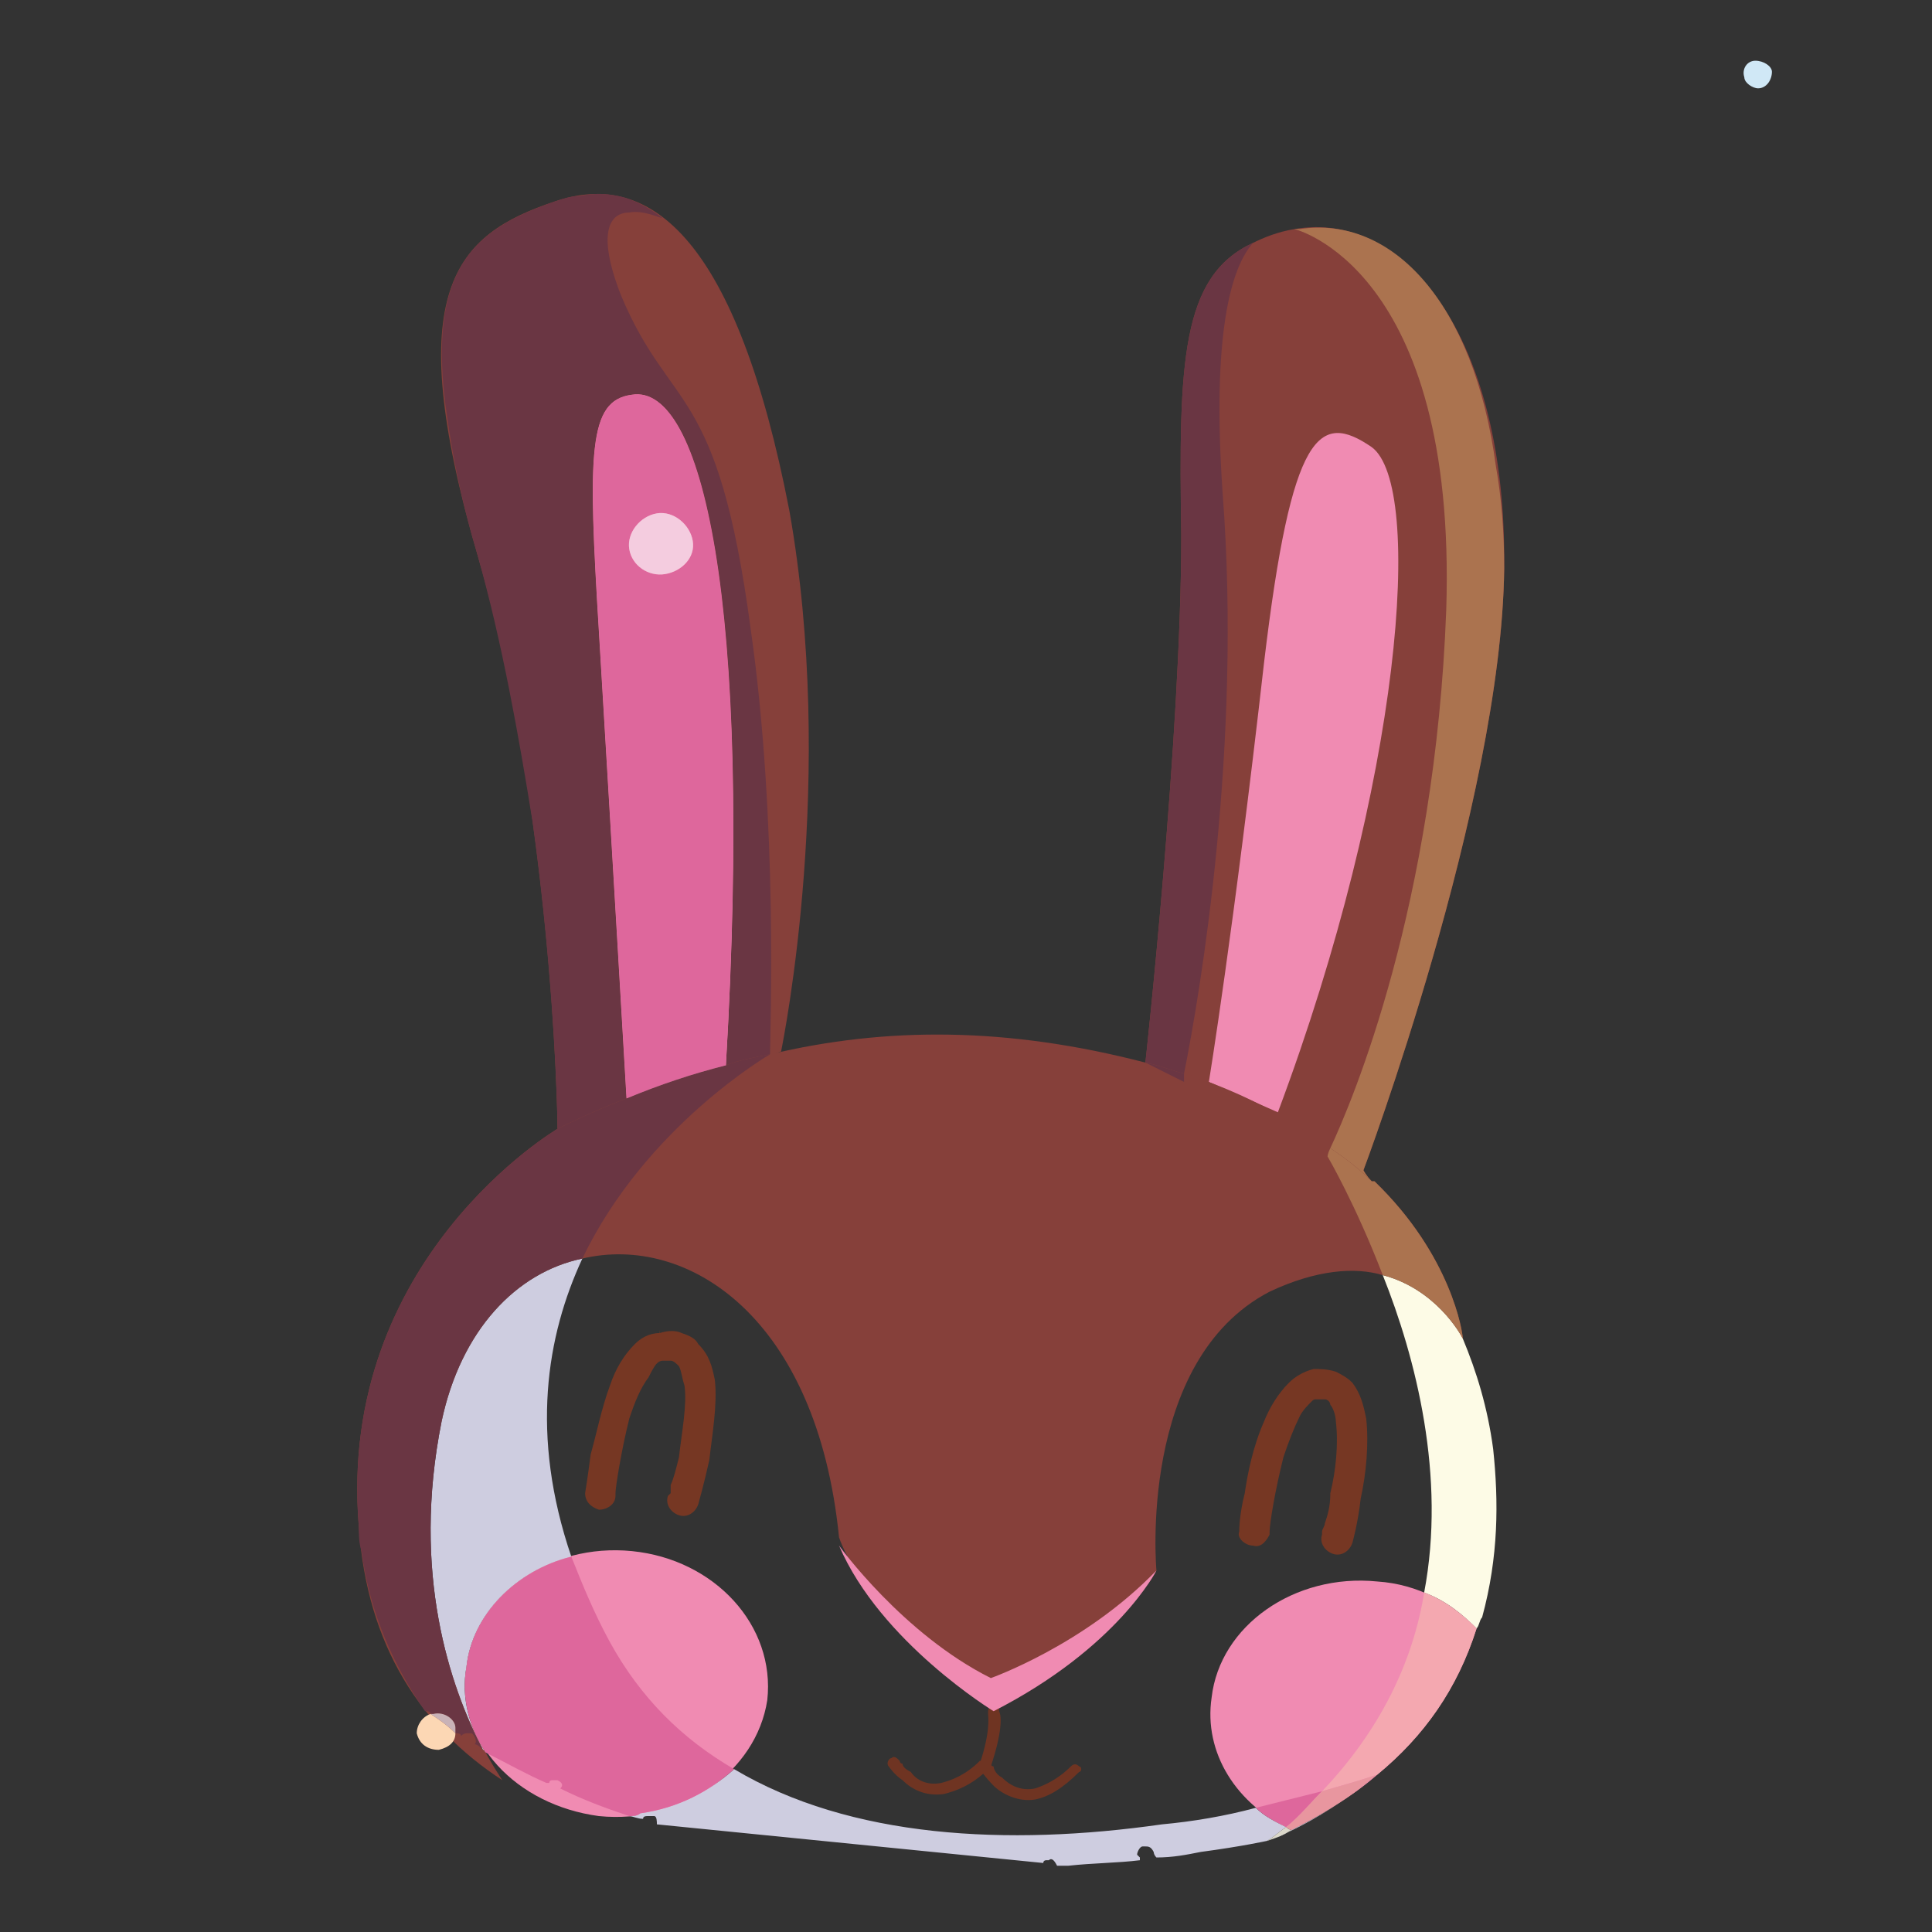 <?xml version="1.0" encoding="UTF-8"?>
<!DOCTYPE svg PUBLIC "-//W3C//DTD SVG 1.1//EN" "http://www.w3.org/Graphics/SVG/1.1/DTD/svg11.dtd">
<!-- Creator: CorelDRAW X7 -->
<svg xmlns="http://www.w3.org/2000/svg" xml:space="preserve" width="700px" height="700px" version="1.1" style="shape-rendering:geometricPrecision; text-rendering:geometricPrecision; image-rendering:optimizeQuality; fill-rule:evenodd; clip-rule:evenodd"
viewBox="0 0 700 700"
 xmlns:xlink="http://www.w3.org/1999/xlink">
 <rect x="0" y="0" width="700" height="700" fill="#333333" stroke="none"/>
 <defs>
  <style type="text/css">
   <![CDATA[
    .fil14 {fill:#FCD7B4;fill-rule:nonzero}
    .fil9 {fill:#F4A8B0;fill-rule:nonzero}
    .fil1 {fill:#F08BB2;fill-rule:nonzero}
    .fil7 {fill:#FDFBE6;fill-rule:nonzero}
    .fil12 {fill:#F4CCDF;fill-rule:nonzero}
    .fil11 {fill:#E8969F;fill-rule:nonzero}
    .fil6 {fill:#DE679C;fill-rule:nonzero}
    .fil10 {fill:#DBD8CA;fill-rule:nonzero}
    .fil15 {fill:#D0E8F6;fill-rule:nonzero}
    .fil4 {fill:#CECDE0;fill-rule:nonzero}
    .fil13 {fill:#C9B2B7;fill-rule:nonzero}
    .fil8 {fill:#AB734F;fill-rule:nonzero}
    .fil0 {fill:#86403A;fill-rule:nonzero}
    .fil3 {fill:#763723;fill-rule:nonzero}
    .fil2 {fill:#6F3422;fill-rule:nonzero}
    .fil5 {fill:#6A3643;fill-rule:nonzero}
   ]]>
  </style>
 </defs>
 <g id="Слой_x0020_1">
  <path class="fil0" d="M545 206c-1,85 -51,218 -51,218 0,0 1,2 3,4l-16 -9 -52 -27 -14 -7c0,0 13,-118 13,-191 -1,-63 0,-94 26,-106 4,-2 9,-4 15,-5 40,-7 77,39 76,123z"/>
  <path class="fil0" d="M283 381l0 0 -81 28 0 0c0,-7 -2,-116 -29,-208 -28,-96 -8,-116 28,-128 35,-12 66,14 85,112 17,96 -2,191 -3,196z"/>
  <path class="fil1" d="M438 392c0,0 9,-55 20,-152 10,-84 20,-91 39,-78 19,14 11,121 -34,241l-25 -11z"/>
  <path class="fil1" d="M227 398c0,0 -5,-86 -10,-169 -4,-65 -4,-84 12,-86 25,-4 44,74 34,246l-36 9z"/>
  <path class="fil0" d="M530 485c-1,-2 -10,-18 -29,-23 -10,-3 -24,-2 -41,6 -48,25 -41,101 -41,101 -11,22 -60,45 -60,45 -45,-25 -55,-57 -55,-57 -8,-80 -55,-110 -93,-101 -24,5 -44,26 -51,59 -14,65 10,112 22,130 -29,-19 -49,-48 -52,-92 -8,-97 72,-144 72,-144l0 0c25,-12 51,-21 77,-27 42,-10 86,-10 136,3 29,7 51,19 67,31 6,4 11,8 15,12l1 0c28,27 32,55 32,57z"/>
  <path class="fil2" d="M322 640c0,0 2,3 5,5 3,3 8,6 15,5 4,-1 10,-3 16,-9l-1 -1 -2 1c0,0 2,3 5,6 3,3 9,6 15,5 5,-1 10,-4 16,-10 1,0 1,-2 0,-2 -1,-1 -2,-1 -3,0 -5,5 -10,7 -13,8 -5,1 -9,-1 -12,-4 -2,-1 -3,-3 -3,-4 -1,0 -1,-1 -1,-1l-1 0 0 0c0,-1 0,-1 -1,-1 -1,0 -1,0 -2,0 -5,5 -10,7 -14,8 -5,1 -9,-1 -11,-4 -2,-1 -3,-2 -3,-3 -1,0 -1,-1 -1,-1l0 0 0 0c-1,-1 -2,-2 -3,-1 -1,0 -2,2 -1,3z"/>
  <path class="fil2" d="M358 620l0 1 0 0c0,1 1,6 -3,18 -1,1 0,2 1,2 1,1 2,0 3,-1 4,-12 4,-18 3,-20l0 -1c0,-1 -1,-1 -2,-1 -1,0 -2,1 -2,2z"/>
  <path class="fil1" d="M278 616c-4,26 -31,45 -61,42 -30,-4 -52,-27 -48,-54 3,-26 30,-45 60,-42 30,3 52,27 49,54z"/>
  <path class="fil1" d="M535 590c-7,22 -19,39 -36,53 -9,8 -20,14 -31,20 -20,-9 -32,-28 -29,-48 3,-26 30,-45 60,-42 15,1 27,8 36,17z"/>
  <path class="fil3" d="M460 556l0 -1c0,-3 2,-15 5,-27 2,-6 4,-11 6,-15 1,-2 3,-4 4,-5 1,-1 1,-1 2,-1l0 -3 0 3 0 0 0 -3 0 3 0 0c1,0 2,0 3,0 1,0 2,1 2,2 1,1 2,4 2,6 1,8 0,18 -2,26 0,5 -1,8 -2,11 0,1 -1,2 -1,3l0 1 0 0c-1,3 1,6 4,7 3,1 6,-1 7,-4 0,0 2,-7 3,-16 2,-9 3,-20 2,-29 -1,-5 -2,-9 -5,-13 -2,-2 -4,-3 -6,-4 -3,-1 -6,-1 -8,-1l0 6 0 -6 0 0c-4,1 -7,3 -9,5 -4,4 -7,9 -9,14 -4,9 -6,19 -7,26 -2,8 -2,13 -2,14 -1,2 2,5 5,5 3,1 5,-2 6,-4z"/>
  <path class="fil3" d="M223 542l0 -1c0,-2 2,-15 5,-27 2,-6 4,-11 7,-15 1,-2 2,-4 3,-5 1,-1 2,-1 2,-1l0 -3 0 3 0 0 0 -3 0 3 0 0c2,0 3,0 3,0 1,0 2,1 3,2 1,2 1,4 2,7 1,7 -1,17 -2,26 -1,4 -2,8 -3,10 0,2 0,3 0,3l-1 1 0 0c-1,3 1,6 4,7 3,1 6,-1 7,-4 0,0 2,-7 4,-16 1,-9 3,-20 2,-29 -1,-5 -2,-9 -6,-13 -1,-2 -3,-3 -6,-4 -2,-1 -5,-1 -8,0l1 5 -1 -6 0 1c-4,0 -7,2 -9,4 -4,4 -7,9 -9,15 -3,8 -5,18 -7,25 -1,8 -2,14 -2,14 0,3 2,5 5,6 3,0 6,-2 6,-5z"/>
  <path class="fil1" d="M304 560c0,0 23,32 55,48 0,0 34,-12 60,-39 0,0 -14,28 -59,51 0,0 -41,-25 -56,-60z"/>
  <path class="fil4" d="M459 667l0 0 0 0 0 0 0 0c3,-1 6,-2 9,-4 8,-4 15,-8 22,-13 -10,7 -20,13 -31,17z"/>
  <path class="fil4" d="M435 671c-5,1 -10,2 -16,2 -1,-1 -1,-2 -1,-2 -1,-2 -2,-2 -3,-2 0,0 0,0 -1,0 -1,0 -2,2 -2,3 0,0 1,1 1,1 0,1 0,1 0,1 -8,1 -17,1 -26,2l-4 0c0,0 0,0 0,0 -1,-2 -2,-3 -3,-2 0,0 0,0 -1,0 0,0 -1,0 -1,1l-140 -14c0,-1 0,-3 -1,-3 -1,0 -1,0 -2,0 -1,0 -2,0 -2,1 0,0 0,0 0,0 -2,0 -4,-1 -5,-1 1,0 3,0 4,-1 14,-2 25,-8 34,-16 42,25 99,28 155,20 11,-1 23,-3 34,-6 3,3 7,5 11,7 -3,2 -5,4 -7,5l0 0 0 0 0 0c0,0 -9,2 -24,4z"/>
  <path class="fil4" d="M176 635c0,-1 0,-1 -1,-1 -12,-23 -26,-64 -15,-119 7,-33 27,-54 51,-59l0 0c-13,28 -19,64 -4,108 -20,5 -36,21 -38,40 -2,11 1,22 7,31zm48 -564c-5,-1 -9,-1 -14,0 -3,0 -6,1 -9,2 3,-1 6,-2 9,-2 5,-1 9,-1 14,0z"/>
  <path class="fil5" d="M202 409c0,-5 -1,-53 -9,-111 -5,-31 -11,-65 -20,-97 -6,-20 -9,-36 -11,-50 -8,-54 10,-68 39,-78l0 0c3,-1 6,-2 9,-2 5,-1 9,-1 14,0 5,1 11,4 16,8 -1,0 -7,-3 -12,-2 -7,0 -12,7 -3,30 18,43 35,31 47,121 10,70 7,146 7,154l0 0c-5,1 -11,2 -16,4 10,-170 -9,-247 -34,-243 -16,2 -16,21 -12,86 5,83 10,169 10,169l0 0c-8,3 -17,7 -25,11z"/>
  <path class="fil6" d="M227 398c0,0 -5,-86 -10,-169 -4,-65 -4,-84 12,-86 25,-4 44,73 34,243 -12,3 -24,7 -36,12l0 0zm11 -212c-6,1 -11,7 -10,13 1,6 7,10 13,9 6,-1 11,-6 10,-12 -1,-6 -7,-11 -13,-10z"/>
  <path class="fil5" d="M175 634c-1,-1 -2,-2 -3,-2 1,-1 0,-3 -1,-4 0,0 -1,0 -2,0 0,0 -1,0 -2,1l0 0c0,0 0,0 0,0 0,-1 -1,-1 -2,-1 0,-1 0,-1 0,-2 0,-3 -4,-6 -8,-5 0,0 0,0 -1,0 0,-1 -1,-1 -2,-1 -11,-16 -20,-35 -23,-58 -1,-3 -1,-6 -1,-9 -8,-97 72,-144 72,-144l0 0 0 0c8,-4 17,-8 25,-11 12,-5 24,-9 36,-12 5,-2 11,-3 16,-4l0 0 0 0c0,0 -45,26 -68,74l0 0c-24,5 -44,26 -51,59 -11,55 3,96 15,119z"/>
  <path class="fil6" d="M232 657c-1,1 -3,1 -4,1 -9,-3 -17,-6 -25,-10 1,-1 1,-2 -1,-3 0,0 -1,0 -2,0 0,0 -1,0 -1,1 -1,0 -1,0 -1,0 -7,-3 -14,-7 -22,-11 -6,-9 -9,-20 -7,-31 2,-19 18,-35 38,-40 4,10 8,20 14,31 11,20 26,35 45,46 -9,8 -20,14 -34,16z"/>
  <path class="fil6" d="M466 662c-4,-2 -8,-4 -11,-7 8,-2 16,-4 24,-6 -4,4 -8,9 -13,13z"/>
  <path class="fil5" d="M429 389c-4,-1 -9,-3 -14,-4 0,0 13,-118 13,-191 -1,-63 0,-94 26,-106 -8,9 -15,33 -11,91 7,91 -8,180 -14,210z"/>
  <path class="fil5" d="M429 392l-14 -7 0 0c5,1 10,3 14,4 0,1 0,2 0,3z"/>
  <path class="fil7" d="M535 590c-5,-5 -11,-10 -19,-13 8,-42 -3,-85 -15,-115l0 0c19,5 28,21 29,23l0 0c5,12 9,25 11,40 2,19 2,39 -4,61 -1,1 -1,3 -2,4l0 0z"/>
  <path class="fil8" d="M497 428c-4,-4 -9,-8 -15,-12 8,-17 38,-88 42,-195 4,-124 -55,-138 -55,-138 1,0 1,0 2,0 33,-5 63,26 71,86 2,11 3,24 3,37 -1,85 -51,218 -51,218l0 0c0,0 1,2 3,4z"/>
  <path class="fil8" d="M530 485c-1,-2 -10,-18 -29,-23l0 0c-10,-26 -20,-43 -20,-43 0,0 0,-1 1,-3l0 0c6,4 11,8 15,12l0 0 1 0c28,27 32,55 32,57z"/>
  <path class="fil9" d="M490 650c3,-2 6,-5 9,-7 -3,2 -6,5 -9,7zm-11 -1c21,-22 33,-47 37,-72 8,3 14,8 19,13l0 0c-7,22 -19,39 -36,53l0 0c-6,2 -13,4 -20,6z"/>
  <path class="fil10" d="M459 667c2,-1 4,-3 7,-5 0,0 1,1 2,1 -3,2 -6,3 -9,4z"/>
  <path class="fil11" d="M468 663l0 0c-1,0 -2,-1 -2,-1 5,-4 9,-9 13,-13 7,-2 14,-4 20,-6l0 0c-3,2 -6,5 -9,7 -7,5 -14,9 -22,13z"/>
  <path class="fil12" d="M241 208c-6,1 -12,-3 -13,-9 -1,-6 4,-12 10,-13 6,-1 12,4 13,10 1,6 -4,11 -10,12z"/>
  <path class="fil13" d="M165 628c-3,-3 -6,-5 -9,-7 1,0 1,0 1,0 4,-1 8,2 8,5 0,1 0,1 0,2z"/>
  <path class="fil14" d="M159 634c-4,0 -7,-2 -8,-6 0,-3 2,-6 5,-7 3,2 6,4 9,7 0,3 -2,5 -6,6z"/>
  <path class="fil15" d="M637 32c-2,0 -5,-2 -5,-4 -1,-3 1,-6 4,-6 3,0 6,2 6,4 0,3 -2,6 -5,6z"/>
 </g>
</svg>
